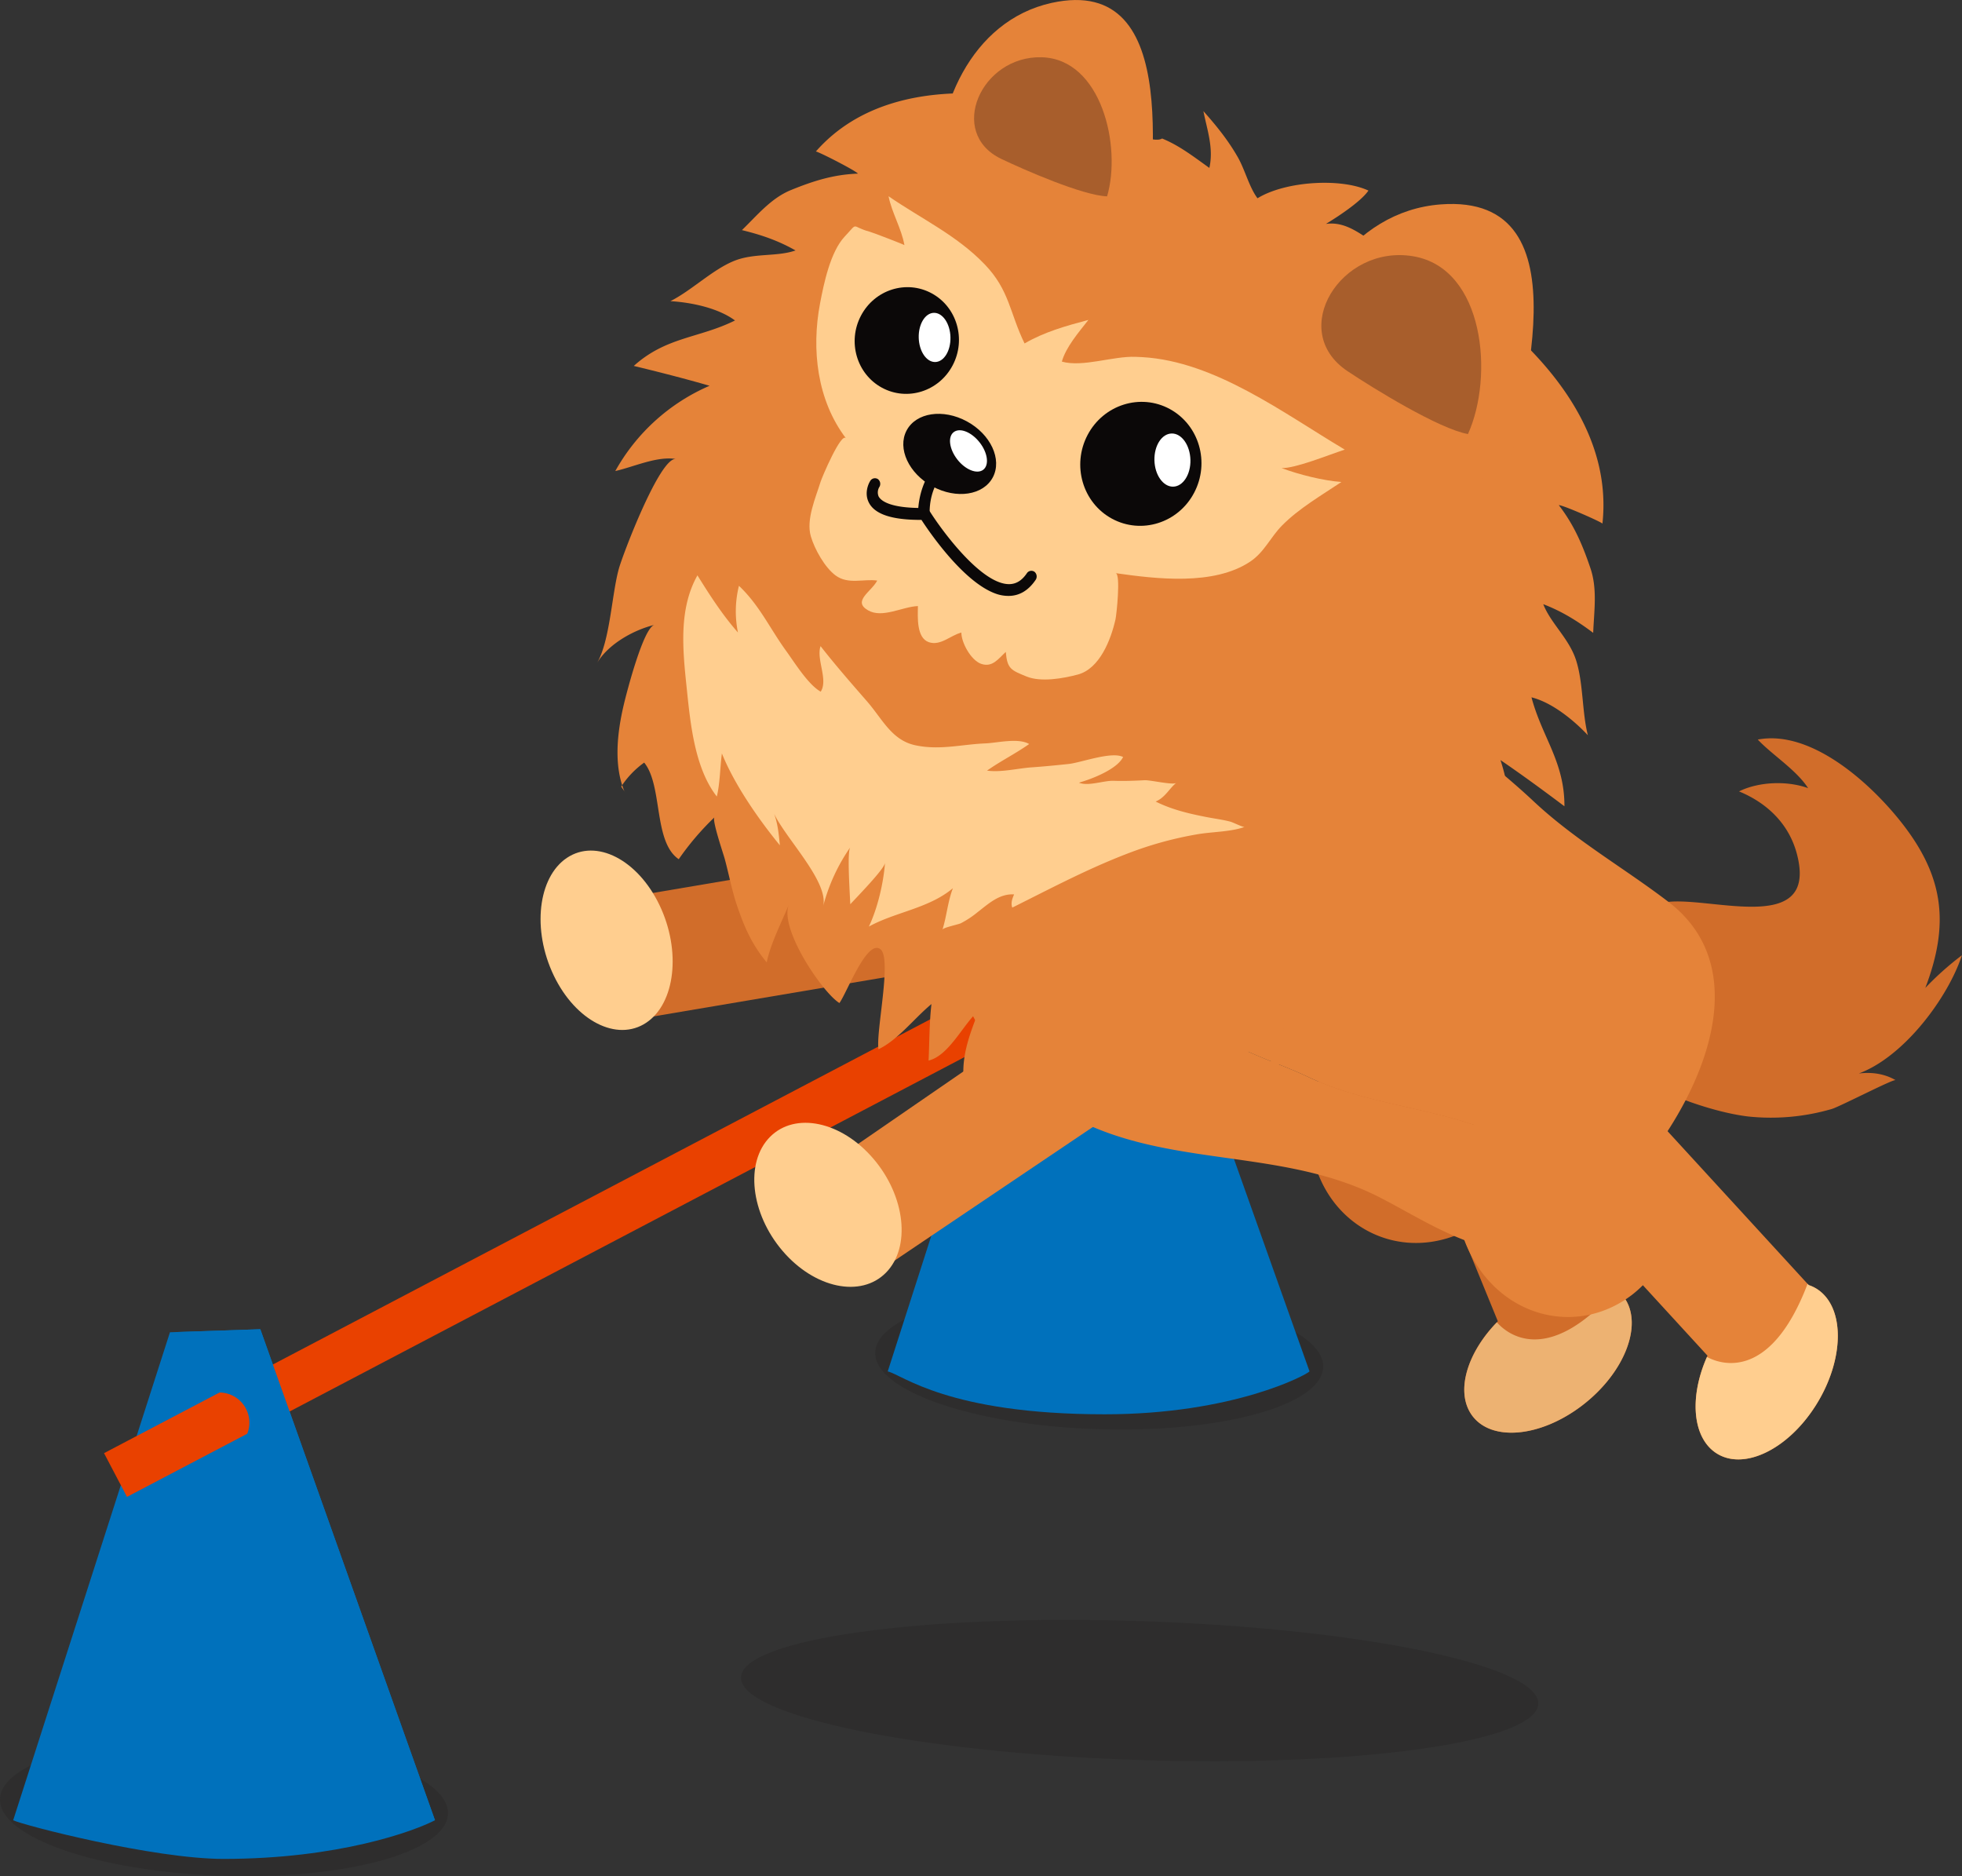 <svg id="Ebene_1" data-name="Ebene 1" xmlns="http://www.w3.org/2000/svg" viewBox="0 0 988.64 945.21"><rect x="0" y="0" width="988.64" height="945.21" fill="#333333" stroke="none"/><defs><style>.cls-1{fill:#231f20;opacity:0.3;}.cls-2{fill:#0071bc;}.cls-3{fill:#e94100;}.cls-4{fill:#d16d2a;}.cls-5{fill:#edb272;}.cls-6{fill:#ffce8f;}.cls-7{fill:#e58339;}.cls-8{fill:#0b0808;}.cls-9{fill:#fff;}.cls-10{fill:#a85e2c;}</style></defs><path class="cls-1" d="M669.09,730.26c-.64,19.31-51.69,33.29-114,31.22s-112.34-19.4-111.7-38.71,51.69-33.3,114-31.23S669.73,710.94,669.09,730.26Z" transform="translate(-2.36 -41.47)"/><path class="cls-1" d="M228.09,955.26c-.64,19.31-51.69,33.29-114,31.22S1.73,967.08,2.37,947.77s51.69-33.3,114-31.23S228.73,935.94,228.09,955.26Z" transform="translate(-2.36 -41.47)"/><path class="cls-2" d="M528.69,486.54,574.22,485l88,247.38C661,734,624,754,559,754c-79,0-102-20-109.32-21.6Q489.19,609.46,528.69,486.54Z" transform="translate(-2.36 -41.47)"/><path class="cls-2" d="M88,712.67l45.53-1.52q44,123.69,88,247.38C211,964,173,978,115,978,79.57,978,14,961,9,958.53Q48.5,835.59,88,712.67Z" transform="translate(-2.36 -41.47)"/><rect class="cls-3" x="302.13" y="364.46" width="24.89" height="573.67" transform="translate(742.59 28.52) rotate(62.3)"/><path class="cls-2" d="M133.54,711.15,90.8,712.58l15.87,31.76a15,15,0,0,1,6.18-1.32,15.17,15.17,0,0,1,7.39,28.42l93.53,187.09h7.79Q177.55,834.84,133.54,711.15Z" transform="translate(-2.36 -41.47)"/><path class="cls-4" d="M907.75,471.5c11.6,43.43-47.54,19.67-68.29,24.94-29.3,7.44-41.76,60-20.44,81.05,13.34,13.17,45.82,24.34,64.31,26.48a109.59,109.59,0,0,0,42-3.77c3.88-1.09,31.08-15.21,32.21-14.55-8.64-5-18.91-4.27-27.69-1.14,26.14-2.7,53.35-38,61.11-61.78a151.35,151.35,0,0,0-18.45,16.47c12.26-32.08,9.26-55.75-11.14-82.21-15.19-19.72-45.76-48.16-73.28-42.92,7.25,7.71,19.49,15.31,25.36,24.47-10.7-3.88-25-3.22-34.81,1.64C892.82,446,903.76,456.57,907.75,471.5Z" transform="translate(-2.36 -41.47)"/><path class="cls-4" d="M820.92,695.36a18.7,18.7,0,0,0-3.65-3.88l-40.76-99.63c-.18-1.19-.31-2.37-.56-3.56a58.52,58.52,0,0,0-10.52-23.51l-.44-1.07-.27.15c-13.21-16.85-35.07-24.51-57.17-17.65-31,9.6-50.62,44-43.84,76.87s37.4,51.7,68.39,42.1a58.31,58.31,0,0,0,6.78-2.62l18.24,44.58c-15.44,15.61-21.44,35.26-13.26,47.07,9.49,13.69,34.43,11.61,55.71-4.63S830.42,709.05,820.92,695.36Z" transform="translate(-2.36 -41.47)"/><path class="cls-5" d="M820.92,695.36a18.7,18.7,0,0,0-3.65-3.88l-.32-.78c-35.78,41-56.38,21.51-60.32,16.95-15.06,15.53-20.86,34.88-12.77,46.56,9.49,13.69,34.43,11.61,55.71-4.63S830.42,709.05,820.92,695.36Z" transform="translate(-2.36 -41.47)"/><polygon class="cls-4" points="304.21 454.06 309.41 515.44 520.14 479.81 514.95 418.43 304.21 454.06"/><path class="cls-6" d="M326.66,557.55c-15.23,8.66-35.92-3.27-46.21-26.67s-6.28-49.4,8.94-58.06,35.92,3.26,46.21,26.65S341.89,548.87,326.66,557.55Z" transform="translate(-2.36 -41.47)"/><path class="cls-7" d="M493.89,529.61c9.5-3.69,20.16-5.94,30.52-8.19,19.8-4.32,47.25-1.76,62.9,12.51,11,10,19.69,23.63,32.13,31.24,12.66,7.73,28.27,12.33,41.69,18.7,27.93,13.26,57.48,15,86.25,25.11,24,8.49,53.34,17.11,61.45,42.48,41.82-37.9,85.76-116.15,34.31-155.57-22.3-17.08-47-31-68.21-50.91-13.74-12.88-27.21-23-40.15-34.68-5.23-4.74-10.37-9.75-15.41-15.32-32.93-36.42-79.31-23.73-113.67,4-19.64,15.86-32.48,34.86-55.47,45.52-29,13.47-62.81,28.4-67.46,64.91a63.38,63.38,0,0,0,2,24.35A84,84,0,0,1,493.89,529.61Z" transform="translate(-2.36 -41.47)"/><path class="cls-7" d="M522,590.13c51.7,44,119.12,25.62,175.73,54.66,28.21,14.47,63.66,40.17,95.5,19a134.1,134.1,0,0,0,15.63-12.35c-8.11-25.37-37.4-34-61.45-42.48-28.77-10.15-58.32-11.85-86.25-25.11-13.42-6.37-29-11-41.69-18.7-12.44-7.61-21.13-21.2-32.13-31.24-15.65-14.27-43.1-16.83-62.9-12.51-10.36,2.25-21,4.5-30.52,8.19a84,84,0,0,0-9.08,4.2C490.77,555.92,506.65,577.11,522,590.13Z" transform="translate(-2.36 -41.47)"/><path class="cls-7" d="M918.53,691.29a18.36,18.36,0,0,0-4.77-2.38L841,609.59c-.58-1.06-1.12-2.12-1.75-3.15a58.76,58.76,0,0,0-18-18.41l-.78-.85-.21.23c-18.23-11.22-41.39-10.83-59.74,3.26C734.75,610.41,728.27,649.5,746,678s53,35.53,78.75,15.79a58.28,58.28,0,0,0,5.45-4.82l32.56,35.5c-9.07,20-7.9,40.51,3.87,48.76,13.65,9.55,36.32-1,50.66-23.66S932.18,700.84,918.53,691.29Z" transform="translate(-2.36 -41.47)"/><path class="cls-6" d="M918.53,691.29a18.36,18.36,0,0,0-4.77-2.38l-.57-.62c-19.36,50.85-45.43,39.72-50.7,36.81-8.75,19.78-7.49,39.94,4.15,48.1,13.65,9.55,36.32-1,50.66-23.66S932.18,700.84,918.53,691.29Z" transform="translate(-2.36 -41.47)"/><polygon class="cls-7" points="419.94 584.89 448.38 636.71 649.87 500.96 603.7 458.43 419.94 584.89"/><path class="cls-6" d="M448.78,682.66c-12.64,12.81-36,7.87-52.11-11s-19-44.59-6.32-57.4,36-7.86,52.12,11S461.44,669.86,448.78,682.66Z" transform="translate(-2.36 -41.47)"/><path class="cls-7" d="M790.67,447.68c.08-22.44-11.3-34.82-16.6-54.89,10.27,2.56,21.14,11.36,28.41,19.09-3-11.65-2.27-26.73-6.05-38.09C792.85,363,783.71,355.43,780,345.86c9.53,3.66,17.14,8.44,25.16,14.44.44-11.07,2.16-22-1.34-32.42-4.18-12.4-8.52-22.22-16-31.93,2.28,0,22.09,8.76,22,9.34,4.21-38.65-18.28-70.7-42.29-93.52a248.69,248.69,0,0,0-46.07-34.16c-7.73-4.52-16.11-7.8-23.84-12.17-8.58-4.85-16.35-12.66-27.12-11.16,5.28-3.23,17.31-10.9,21.41-16.79-13.75-6.45-41.8-4.81-55.9,3.87-4.2-5.58-6.3-14.4-10-20.83-4.87-8.5-10.75-15.75-17.26-23.08,1.84,9.41,5.25,18.58,3,28.62-7.66-5.47-15.1-11.29-23.82-14.82-6,3.87-35.57-12.16-43.71-14.46a215.22,215.22,0,0,0-47.92-8.16c-28.56-1.33-61,4.3-82.85,29.18.37-.42,19.71,9.38,21.23,11.13-12,.45-22.05,3.49-33.86,8.32-9.91,4.07-16.79,12.56-24.6,20.14,9.62,2.36,18.1,5.19,27,10.25-9.46,3.31-21,1.13-31.21,5.37-10.79,4.46-21.34,14.92-31.84,20.17,10.42.63,24,3.39,32.55,9.74-18.17,9-34.66,8.17-51,22.9,12,2.89,26.06,6.47,38.18,10a99.48,99.48,0,0,0-47.5,42.95c9.51-2.15,21.07-7.63,30.61-6.05-8.08-1.34-27,48.54-28.83,55.31-3.6,13-4.43,36.4-11.05,47.56,5.95-10,19-16.89,29-19.31-5.62,1.36-14.13,34.59-15.45,40.2-3.44,14.58-5.15,31.11.57,44.24-.49-1.27-1.25-1.85-1.85-3a45.12,45.12,0,0,1,11.56-12.06c9.45,11.57,4.53,39.93,17.41,48.67a138.31,138.31,0,0,1,18-21.1c-1.37,1.27,4.51,18.44,5.18,20.94,2.09,7.71,3.56,15.7,6.15,23.41,4,11.84,7.83,20,15,28.73,2-9.6,7.22-19.54,11.16-29.11-4.95,12,16.85,44.25,25.48,49.6,3.89-5.39,13.84-32.26,20.63-27.15,6,4.52-2.32,41.4-.95,50.42,9.84-4.67,17.89-15.48,26.7-22.76-1.1,9.28-1,19.27-1.46,28.47,10.52-2.57,17.4-18.39,25.38-25.28-5,12.8-9.26,24-7.45,37.33,16.47-5.68,32.46-21.14,48.9-27.42-3.83,10.41-8.94,20.64-12.93,31,22.94.44,51.21-16.88,71.51-29.57C591,575,581.6,585.73,574.43,596c11.06,1.19,31-12.24,42.68-16.91,15.12-6.05,21.49-14.52,32.7-22.5-2.12,13.26-8.81,24.11-16.43,34.57,6.88-9.43,21.73-19.66,30.15-29.37,10.89-12.55,18.64-20.59,24.82-36.94,4.75,9.38,8.27,24.1,4.82,35.32,12.25-12,23.05-30.13,29.45-47a109.37,109.37,0,0,0,6.22-26.29c1-9.08-2.06-19.57,0-27.65,5.86,6.45,31.39,28.17,29,39.09,5.64-25.32,9.06-47.75.61-73.91C768.9,431.52,780.7,440.17,790.67,447.68Z" transform="translate(-2.36 -41.47)"/><path class="cls-6" d="M578.17,221.41c-1.21-.07-2.41-.12-3.61-.17-11.43-.42-26.6,5.37-37.14,2.41,2.05-7.32,8.5-14.76,13.38-21-11.29,3-22.06,6-32.17,11.85-7.54-15.44-7.54-26.79-20.07-39.83-14.14-14.72-31.86-22.89-48.47-34.33,1.63,8.27,6.56,16.35,8,24.63,0-.22-16-6.38-17.52-6.77-9.77-2.62-5.36-5.25-12.59,2.47s-10.52,23.73-12.41,33.71c-4.4,23.12-1.51,48.75,13.06,67.91-2.42-3.17-12.11,19.72-12.76,21.84-2.49,8.06-7.43,19.11-4.93,27.58,1.93,6.55,7.11,15.79,12.55,19.74,6.42,4.63,14,1.54,20.89,2.52-2.92,5.62-12.72,10.36-4.59,15,7.18,4.14,17.25-1.84,25.1-2.16-.09,5.69-.76,16,5.48,18.19,5.92,2,10.87-3.41,16.41-4.84,0,5.13,4.84,13.93,9.95,15.75,5.75,2,8.77-2.65,12.44-6,.71,8.6,2.72,9.21,10.41,12.37,7.22,3,18.59,1,26-1,10.94-3,16.57-17.56,18.87-27.78.51-2.23,2.72-22.9.08-23.27,20.48,2.92,49.41,6.43,67.77-5.8,7.13-4.75,10.15-12.17,16-18.13,8.44-8.61,20-15.31,30-22-9.18-.66-21.22-3.69-30.18-7,7,.15,22.74-6.3,31.85-9.32C649.18,249.69,614.71,223.58,578.17,221.41Z" transform="translate(-2.36 -41.47)"/><path class="cls-8" d="M502.65,281.94c-4.77,9.05-18.37,11.12-30.37,4.61s-17.87-19.13-13.1-28.19,18.36-11.11,30.37-4.6S507.42,272.89,502.65,281.94Z" transform="translate(-2.36 -41.47)"/><path class="cls-8" d="M604.08,289.72c-8,15.25-26.57,21.1-41.4,13.07s-20.33-26.93-12.29-42.19S577,239.49,591.8,247.53,612.12,274.46,604.08,289.72Z" transform="translate(-2.36 -41.47)"/><path class="cls-8" d="M482.39,225.55c-6.91,13.13-22.86,18.17-35.62,11.25s-17.49-23.17-10.57-36.3,22.86-18.17,35.62-11.26S489.31,212.42,482.39,225.55Z" transform="translate(-2.36 -41.47)"/><path class="cls-9" d="M481.29,211.38c.16,6.84-3.29,12.43-7.71,12.48s-8.13-5.47-8.28-12.31,3.28-12.42,7.69-12.47S481.13,204.54,481.29,211.38Z" transform="translate(-2.36 -41.47)"/><path class="cls-9" d="M602.21,273.15c.18,7.39-3.75,13.44-8.75,13.5s-9.22-5.9-9.39-13.3,3.73-13.42,8.74-13.48S602,265.76,602.21,273.15Z" transform="translate(-2.36 -41.47)"/><path class="cls-8" d="M466.6,302.6a3,3,0,0,1-1.65-3.05c.7-19.08,12.58-27.88,13.08-28.25a2.32,2.32,0,0,1,3.79,1.16,4.84,4.84,0,0,1-1.66,5.11c-.4.29-8.83,6.74-9.35,20.89-.08,2-1.45,3.91-3.07,4.22A2.29,2.29,0,0,1,466.6,302.6Z" transform="translate(-2.36 -41.47)"/><path class="cls-9" d="M496,264.37c4.1,5.24,4.9,11.42,1.79,13.78s-9,0-13.06-5.22-4.9-11.41-1.78-13.77S491.88,259.12,496,264.37Z" transform="translate(-2.36 -41.47)"/><path class="cls-8" d="M504.16,340.58c-16.32-5.8-33.56-31.14-37.48-37.18-15,.05-23.75-2.88-26.64-9-2-4.18-.43-8.61.79-10.57a2.75,2.75,0,0,1,3.87-1,3,3,0,0,1,.7,4.08,5.29,5.29,0,0,0-.35,4.58c.91,1.86,5,6.17,23.29,5.89a2.57,2.57,0,0,1,2.22,1.22c6.52,10.43,26.49,37.45,40.47,37.16,3.42-.07,6.27-1.84,8.71-5.41a2.72,2.72,0,0,1,3.89-.81,3.07,3.07,0,0,1,.53,4.15c-3.57,5.23-8.07,7.93-13.36,8A18.77,18.77,0,0,1,504.16,340.58Z" transform="translate(-2.36 -41.47)"/><path class="cls-6" d="M584.68,445.29c4.88-2,7.11-6.94,10.42-9.4-1.67,1.24-13.13-1.49-16-1.34-5.17.27-10.24.47-15.56.29-5.14-.16-12.82,2.9-17.5.94,6.67-1.89,19.22-6.78,22.25-12.92-5.78-3-21.24,2.85-27.49,3.51s-12.36,1.26-18.52,1.69c-7,.48-15.52,2.66-22.55,1.65,6.77-4.8,14.43-8.58,21.22-13.4-5.53-3.23-16.11-.55-22.09-.31-11.93.48-22.72,3.52-35,1-12.15-2.47-16.79-13.19-24.54-22.1-8-9.18-16-18.32-23.48-27.9-2.28,6.6,3.95,16.88.08,22.94-6.33-3.53-13.17-14.68-17.37-20.46-8.31-11.44-13.42-23-23.84-32.88a53.36,53.36,0,0,0-.5,23.54c-7.89-9-14-18.51-20.42-28.8-9.43,16.86-7.49,36.95-5.44,56.42,1.82,17.43,3.88,40.51,15.21,55,1.62-6.66,1.64-14.85,2.56-21.69,6.43,15.91,18.58,33.28,29.22,46.28-.58-5.85-1.15-12.27-3.68-17.74,4.33,12,28.57,35.59,25.49,48.37a93.31,93.31,0,0,1,13.67-29.66c-1.52,2.14-.51,18.73,0,28.7,6.45-6.85,17.29-18.13,17.49-20.88-.74,10.11-3.71,22.86-8.13,32.14,13.31-7.36,30.22-9.11,42.35-19.33-2.58,6.65-3.13,14.05-5.26,20.88.32-1.05,7.89-2.57,9.26-3.22a48.25,48.25,0,0,0,8.44-5.59c5.24-4,10.85-9.42,18.38-8.94-.89,2.1-1.75,4.29-.91,6.65,20.06-10,39.37-20.29,60.66-28.21a182.55,182.55,0,0,1,32.4-8.7c7.59-1.34,17.19-1.21,24-3.75-.74.27-5.77-2.27-7.15-2.64-4.13-1.09-8.4-1.57-12.56-2.42C601.28,451.34,592.69,449.3,584.68,445.29Z" transform="translate(-2.36 -41.47)"/><path class="cls-7" d="M719,260.33c3.36,2.28,41.18,32.59,42,26.87,5.79-38.73,42.82-148.47-32.67-142.75-45.19,3.42-72.29,48.84-75.49,89.88C676.45,239.91,698.18,246.21,719,260.33Z" transform="translate(-2.36 -41.47)"/><path class="cls-10" d="M742.06,260.15c13.13-29,8.36-83.51-27.59-89.57-36.39-6.15-63.56,37.44-33.19,57.82C694.14,237,727.47,257.56,742.06,260.15Z" transform="translate(-2.36 -41.47)"/><path class="cls-7" d="M538.69,149.79c3.37,1.64,41.76,24.38,41.8,19.05.27-36.05,19.84-140.88-48.24-125.91-40.75,9-59.58,53.87-57.19,91.71C497.24,136.67,517.87,139.6,538.69,149.79Z" transform="translate(-2.36 -41.47)"/><path class="cls-10" d="M560.22,140.39c7.39-25.2-2.85-69.28-33-70.07-30.48-.81-47.65,38-20.44,51.15C518.34,127,548,140,560.22,140.39Z" transform="translate(-2.36 -41.47)"/><path class="cls-1" d="M777.47,899.86c-.64,19.31-91.09,32-202,28.29s-200.36-22.32-199.72-41.63,91.09-32,202-28.3S778.11,880.54,777.47,899.86Z" transform="translate(-2.36 -41.47)"/></svg>